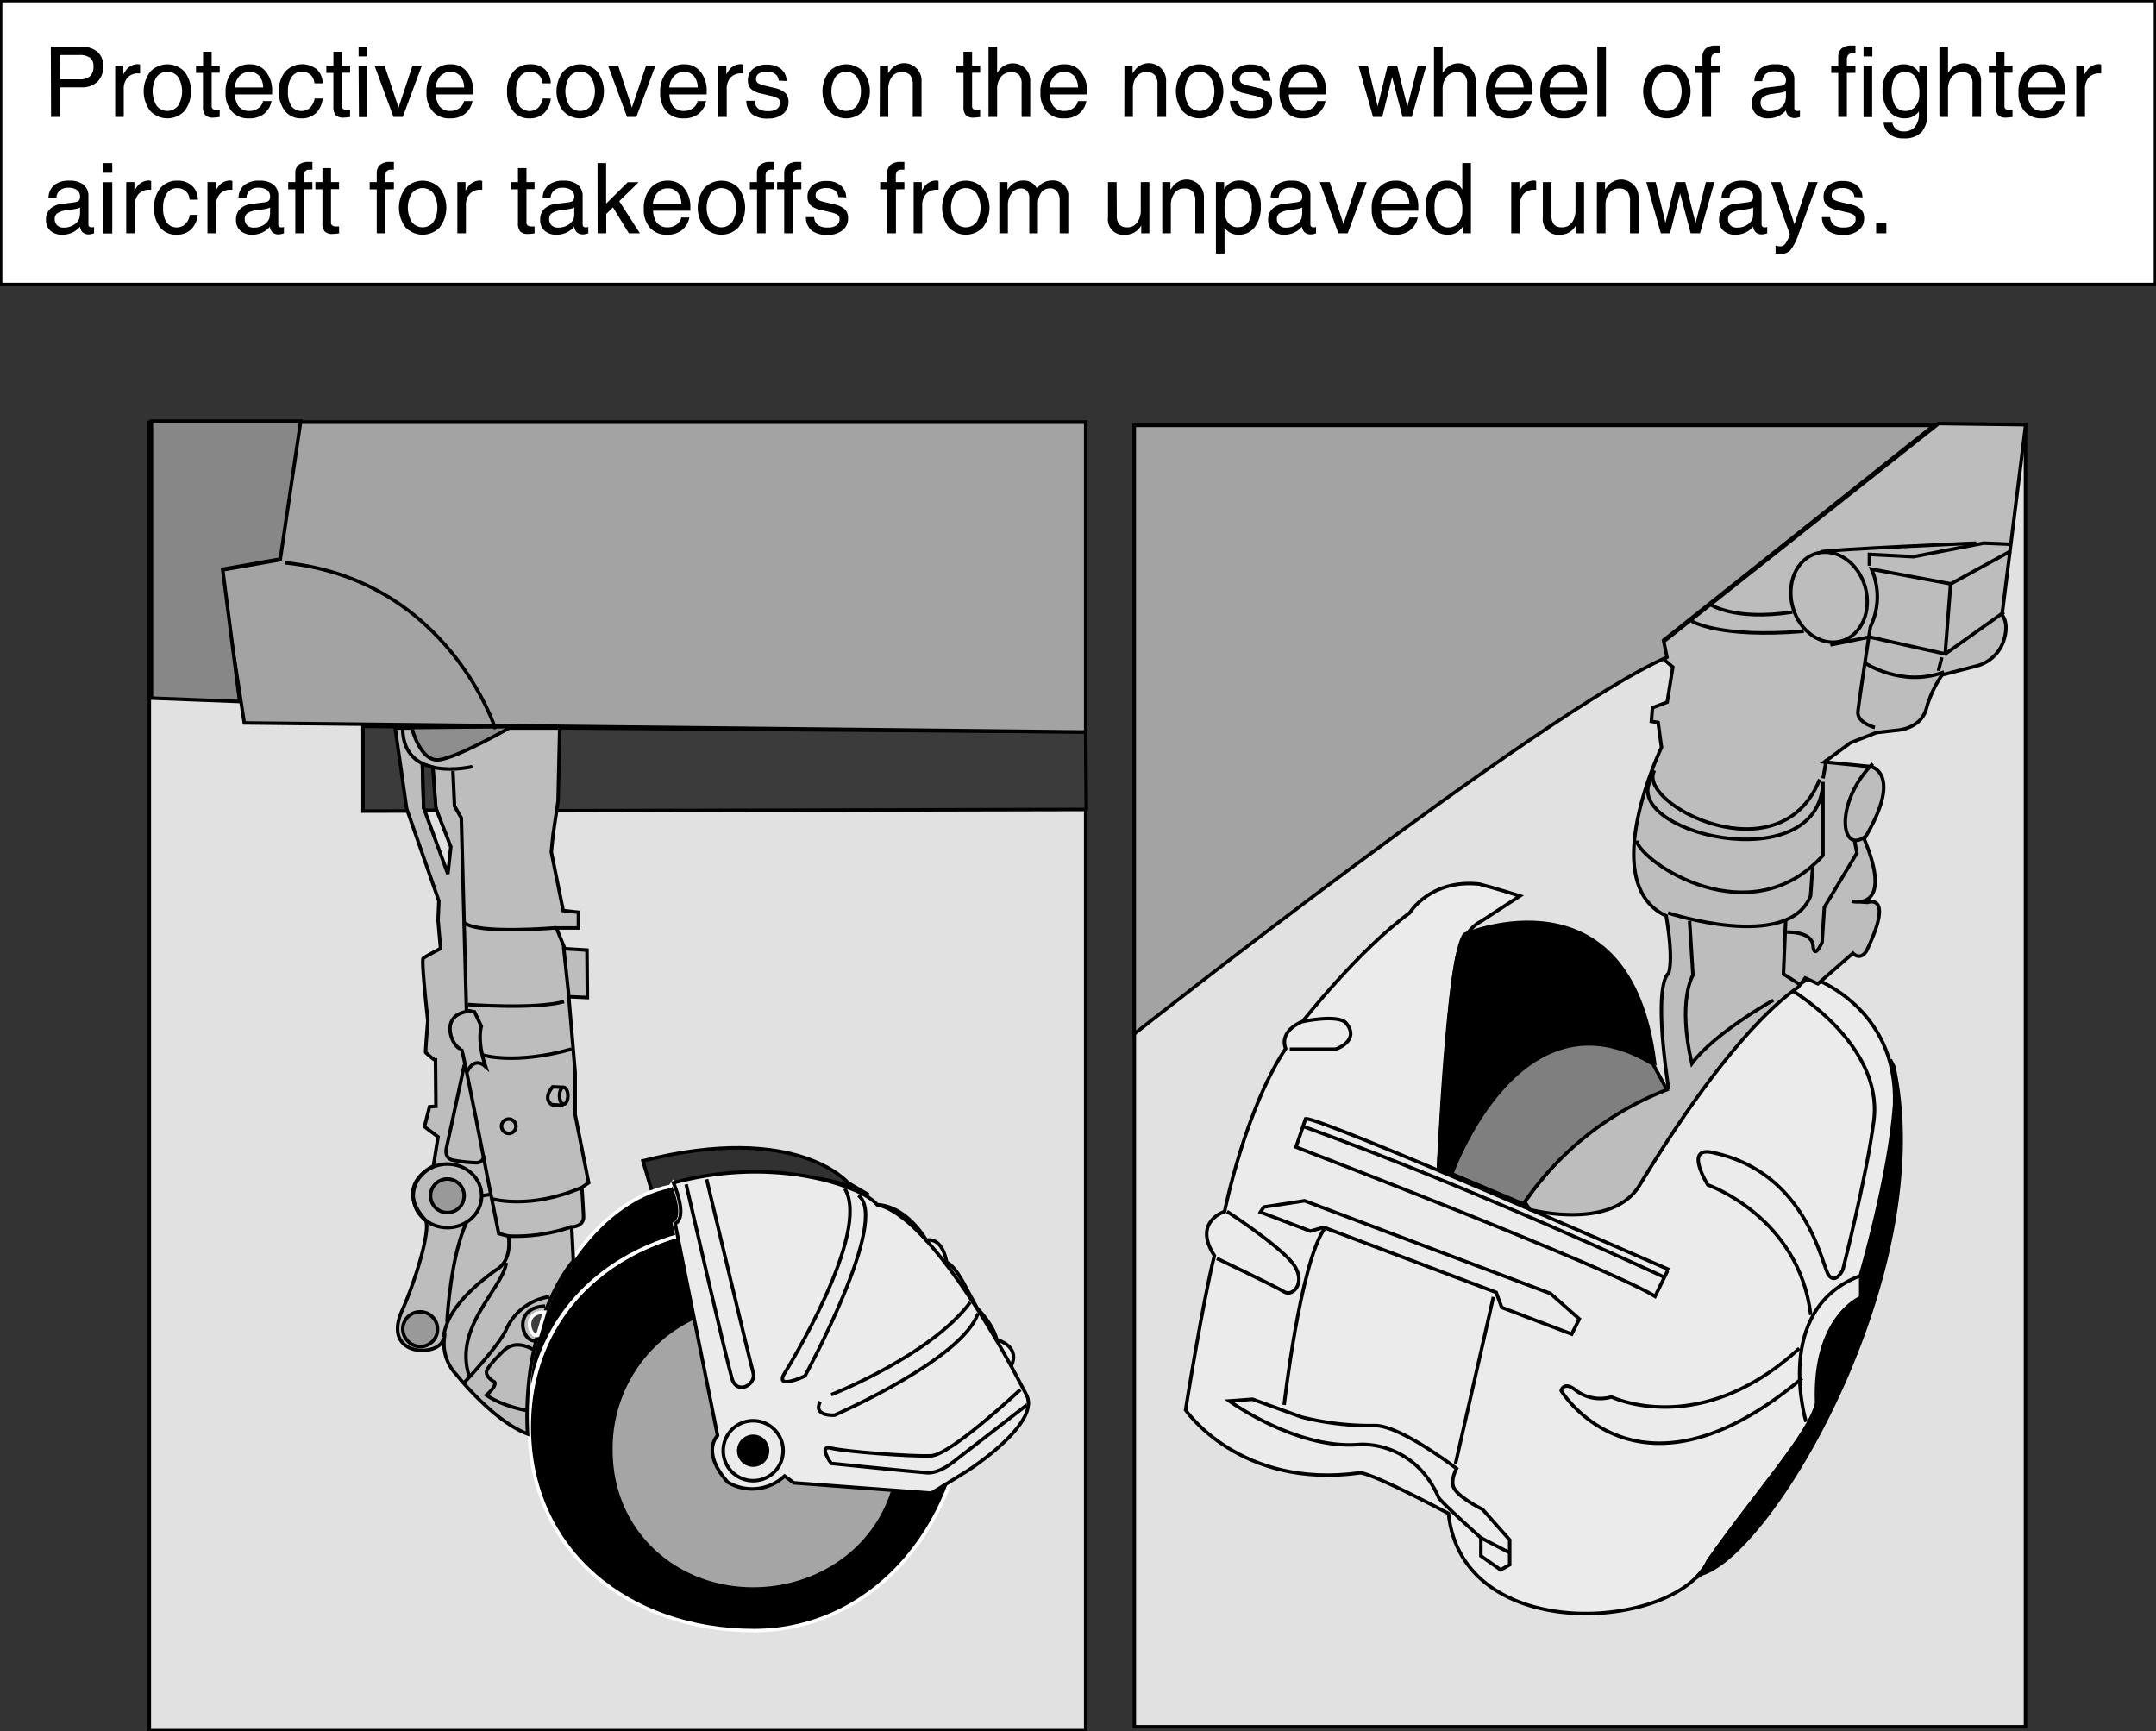 <svg id="Ebene_2" data-name="Ebene 2" xmlns="http://www.w3.org/2000/svg" width="463.25" height="371.95" viewBox="0 0 463.25 371.95">
  <rect x="0" y="0" width="463.25" height="371.95" fill="#333333" stroke="none"/>
  <defs>
    <style>
      .cls-1 {
        fill: #e1e1e1;
      }

      .cls-1, .cls-11, .cls-12, .cls-13, .cls-14, .cls-16, .cls-2, .cls-3, .cls-4, .cls-5, .cls-6, .cls-7, .cls-8, .cls-9 {
        stroke: #000;
      }

      .cls-1, .cls-10, .cls-11, .cls-12, .cls-13, .cls-14, .cls-15, .cls-16, .cls-2, .cls-3, .cls-4, .cls-5, .cls-6, .cls-7, .cls-8, .cls-9 {
        stroke-width: 0.75px;
      }

      .cls-2 {
        fill: #3b3b3b;
      }

      .cls-3 {
        fill: #ebebeb;
      }

      .cls-4 {
        fill: none;
      }

      .cls-6 {
        fill: #bdbdbd;
      }

      .cls-7 {
        fill: #7f7f7f;
      }

      .cls-8 {
        fill: #a3a3a3;
      }

      .cls-9 {
        fill: #313131;
      }

      .cls-10, .cls-15 {
        stroke: #fff;
      }

      .cls-11 {
        fill: #8e8e8e;
      }

      .cls-12 {
        fill: #999;
      }

      .cls-13 {
        fill: #878787;
      }

      .cls-14 {
        fill: #a5a5a5;
      }

      .cls-15 {
        fill: #3f3f3f;
      }

      .cls-16 {
        fill: #fff;
      }
    </style>
  </defs>
  <title>protective-cover.svg</title>
  <g>
    <rect class="cls-1" x="243.73" y="91.41" width="191.48" height="279.58"/>
    <rect class="cls-1" x="32.08" y="90.71" width="201.2" height="281.11"/>
    <polygon class="cls-2" points="233.4 173.91 78 174.27 78 156.05 233.28 157.26 233.4 173.91"/>
    <path class="cls-3" d="M396.46,356.37l-8.38,5.47s-4.38,1.82-5.47,9.48c-1.82,9.84-3.64,43.37-3.64,43.37l20,8.38s17.86,4.74,23.7-5.46c23.69-39,36.44-43.74,36.44-43.74s18.59,6.19,17.86,27.34c-1.09,15.3-7.28,36.44-7.28,36.44v5.11s-10.21,4-9.48,22.6c-1.46,6.56-13.12,19.31-23.33,33.89-6.92,15-52.85,18.23-55.77-10.2,0,0-15.67-8.39-18.95-8.75-25.88,3.64-37.54-13.49-37.54-13.49s3.64-23,6.19-33.17c-4.74-7.29,2.19-9.47,2.19-9.47s4.37-21.87,13.12-35c-1.46-4,3.65-5.84,3.65-5.84s12-15.3,23-23.32c0,0,4.37-7.29,14.94-6.2C390.63,354.55,396.46,356.37,396.46,356.37Z" transform="translate(-69.88 -163.88)"/>
    <path class="cls-4" d="M349.81,383.34s7.29-1.57,9.23.25c3.28,3.89-2.19,5.71-2.19,5.71H347" transform="translate(-69.88 -163.88)"/>
    <path class="cls-4" d="M333.53,424.17s10.32,6.68,13.85,10.81.36,7.66-1.58,6.44-14.46-7.17-14.46-7.17" transform="translate(-69.88 -163.88)"/>
    <path class="cls-4" d="M456.48,453.57C435.1,473.25,416.14,464,416.14,464a8.66,8.66,0,0,1-7.89-1.58c-2.43-1.82-2.92.24-2.92.24s16.28,27.1,51.76-2.67" transform="translate(-69.88 -163.88)"/>
    <path class="cls-4" d="M469.48,438c-18.83,7.29-11.54,31.35-11.54,31.35" transform="translate(-69.88 -163.88)"/>
    <path class="cls-4" d="M454.9,376.66s19.56,11.54,17.62,27.83c-1.58,12.27-6.68,32.19-6.68,32.19s-1.46,3.16-3,1.22-4.5-22-24.79-26.37c-6.56-1.58-1.21,6.93-1.21,6.93s19.56,6.8,22.11,27.94" transform="translate(-69.88 -163.88)"/>
    <path class="cls-4" d="M428.54,436.68s-75.45-33.05-78.13-32.44l-2.06,6.08s66.7,25.63,77.15,32.07l2.67-5.46" transform="translate(-69.88 -163.88)"/>
    <path class="cls-4" d="M427.44,438.26s-41.06-19.2-77.39-32.32" transform="translate(-69.88 -163.88)"/>
    <polygon class="cls-4" points="339.34 283.38 333.15 277.91 280.3 257.98 271.55 259.32 270.82 260.42 281.56 264.5 284.43 263.69 321.48 277.67 322.67 280.9 337.7 286.63 339.34 283.38"/>
    <path class="cls-4" d="M334,464.87s14.46,10.45,27.83,9.36c4-.25,12.75,1.33,17.13,11.29-.13.49,9.11,8.75,9.11,8.75v3.89l4.25,3,1.94-1.1v-5.34l-5.83-6.56s-5.71-2.8-6.31-5c-.46-1.66.72-3.77.72-3.77s-12-9.23-17.49-9.23a60.69,60.69,0,0,1-15.8-1.83L339,464.5Z" transform="translate(-69.88 -163.88)"/>
    <line class="cls-4" x1="320.88" y1="278.64" x2="312.74" y2="314.48"/>
    <path class="cls-4" d="M345.8,465.72s3.4-30.13,8.62-37.79" transform="translate(-69.88 -163.88)"/>
    <line class="cls-4" x1="318.2" y1="330.4" x2="324.28" y2="333.56"/>
    <path class="cls-5" d="M425.38,392.09c-5.35-42.52-40.82-27.46-40.82-27.46-3.65,4.62-5.59,50.06-5.59,50.06l3.16,1S396.71,374.6,425.38,392.09Z" transform="translate(-69.88 -163.88)"/>
    <path class="cls-6" d="M397.51,422.13a66.12,66.12,0,0,1,30.86-24.54c-3.4-23.08,0-24.54,0-24.54s1.22-2.43-.49-12.4c-15.06-7-1-36.2-1-36.2l-.73-5.35-1.45-.24.24-2.92,3.16-1.21,1.21-7.53-1.7-1.46-.73-3.65,59.54-47.21,18.71.24L500.05,296s1.7,1.7.25,5.83a8.39,8.39,0,0,1-5.59,5.1l-7.54,1.95a24.06,24.06,0,0,0-3.4,7.29c-1.21,4.37-6.31,4.61-6.31,4.61l-4.38.49-5.59,2.19-5.59,4.13,10,1s7,1.46-1.46,15.55c6.56,15.8-2.67,13.37-2.67,13.37l3.4.24s5.83-2.19-.25,10.45c-1.45,2.19-2.91.48-2.91.48l-7.53,6.56L457.77,374,456.23,376c-4.8,3.28-16.36,13.35-33.93,42.29-5.84,10.2-23.7,5.46-23.7,5.46Z" transform="translate(-69.88 -163.88)"/>
    <path class="cls-7" d="M428.05,398a66.12,66.12,0,0,0-30.86,24.54l-15.38-6.47S396.39,375,425.06,392.5Z" transform="translate(-69.88 -163.88)"/>
    <path class="cls-8" d="M313.6,386s87.72-69.26,114.45-80.92l-.73-3.64,58.08-46.17H313.6Z" transform="translate(-69.88 -163.88)"/>
    <path class="cls-4" d="M424.89,330.86c-8,11.66,36,22.6,36.69,1v15.79c-15.55,17.26-38.87,1.71-40.09-3.15" transform="translate(-69.88 -163.88)"/>
    <path class="cls-4" d="M460.86,331.34c-8.51,21.39-39.61,5.11-35.48-1.94" transform="translate(-69.88 -163.88)"/>
    <path class="cls-4" d="M459.4,349.57l-.49,6.8c-4.86,12.15-30.62,3.65-30.62,3.65" transform="translate(-69.88 -163.88)"/>
    <line class="cls-4" x1="391.71" y1="167.23" x2="392.44" y2="163.09"/>
    <path class="cls-4" d="M465.54,301.61c4.29-1.22,6.57-6.42,5.1-11.63s-6.15-8.43-10.44-7.22-6.57,6.42-5.1,11.62S461.24,302.82,465.54,301.61Z" transform="translate(-69.88 -163.88)"/>
    <path class="cls-4" d="M457.45,299.51C439,301,433.4,297.32,433.4,297.32" transform="translate(-69.88 -163.88)"/>
    <path class="cls-4" d="M455,295.38c-12.63,1.94-17.73-1.7-17.73-1.7" transform="translate(-69.88 -163.88)"/>
    <path class="cls-4" d="M487.59,308.26c-9,3.4-17-1.94-17-1.94" transform="translate(-69.88 -163.88)"/>
    <path class="cls-4" d="M461.22,282.46c.73-.49,33.29-1.9,33.29-1.9" transform="translate(-69.88 -163.88)"/>
    <polyline class="cls-4" points="401.67 121.54 401.67 119.11 411.15 119.6 426.21 116.68 432.05 116.93"/>
    <line class="cls-4" x1="419.17" y1="125.43" x2="432.05" y2="118.38"/>
    <line class="cls-4" x1="417.95" y1="140.5" x2="430.59" y2="131.51"/>
    <line class="cls-4" x1="417.22" y1="141.23" x2="416.5" y2="144.14"/>
    <path class="cls-4" d="M472.28,327.94c-8.27,8.26-7,19.93-1.46,15.55" transform="translate(-69.88 -163.88)"/>
    <path class="cls-4" d="M468.39,344.71l.48,2.43-7,11.66-.49,7.54s-1.7,3.88-1.94.72-5.59-2.91-5.59-2.91" transform="translate(-69.88 -163.88)"/>
    <polyline class="cls-4" points="383.69 197.6 383.2 209.26 386.61 211.45"/>
    <path class="cls-4" d="M432.91,361.72l.73,11.66s-3.4,5.35-.24,19c4.86-6.57,17.49-13.61,17.49-13.61" transform="translate(-69.88 -163.88)"/>
    <path class="cls-5" d="M435.6,502c15.31-4.74,50.66-65.25,41.19-109l-.74-1.45a30.18,30.18,0,0,1,1.1,9.47c-1.09,15.31-7.29,36.45-7.29,36.45v5.1s-10.2,4-9.48,22.6c-1.45,6.56-13.12,19.32-23.32,33.9a12.53,12.53,0,0,1-3,3.94Z" transform="translate(-69.88 -163.88)"/>
    <path class="cls-4" d="M463.16,302.43l8.39-1.7,16.28,3.64L489,289.31l-17-3.16a14.77,14.77,0,0,1-.24,12.39s-2.43,15.79-2.67,18.22,3.64,3.41,3.64,3.41" transform="translate(-69.88 -163.88)"/>
    <path class="cls-9" d="M210.08,420.28l-2.06-7c33.17-8.38,44.1,4.74,44.1,4.74l4.38,2.55C240.09,411.41,210.08,420.28,210.08,420.28Z" transform="translate(-69.88 -163.88)"/>
    <path class="cls-10" d="M231.89,514.2c26.76,0,45.57-24.64,45.57-51.4s-18.62-35.69-45.38-35.69S183.6,443.7,183.6,470.46,205.13,514.2,231.89,514.2Z" transform="translate(-69.88 -163.88)"/>
    <path class="cls-10" d="M183.51,462.3c.58-19.75,14.67-40.56,30.4-43.53l.53-.75c3.28,8,.37,8.74.37,8.74l.35,1.76.32.89c-16.33,4.71-28.6,16.57-31.41,33.52Z" transform="translate(-69.88 -163.88)"/>
    <path class="cls-4" d="M178.68,434.74l1.27,7.83s2.65.64,3-.09c1.09-2.37,5.83-1.36,5.83-1.36" transform="translate(-69.88 -163.88)"/>
    <path class="cls-6" d="M165.1,451.69c-1.09,3.82-13.24,3.68-8.84-6.2,3-6.74,6.11-17.22,5.1-19.41-7.1-7.74,1.64-11.66,1.64-11.66l1-6.29-2.92-2.19,1.09-4.28,1.37-.09-.09-9.84a17,17,0,0,1-2.1-1.73c-.09-.28.46-6.84.46-6.84s-1.46-13-1-13.39,3.73-2.1,3.73-2.1l-.54-6.1.18-4.1-6.93-19.87-2.46-17.31h35.36L189.79,336l-1.09,7.29-.36,3.65,2.55,12.57,3.28.37v3.37h-4.74l1.82,4.46L196,368l.09,10.2-4-.18,1.37,16.22v9.11L196.36,418l-1.46,1s.27,3.92.36,6.2-2.55,2.28-2.55,2.28l.37,7.29s-11.12,12.48-9.85,37.18c-7.47-2.83-15.3-12.76-15.3-12.76a9.61,9.61,0,0,1-2.59-7.77Z" transform="translate(-69.88 -163.88)"/>
    <path class="cls-4" d="M171.39,328.58s-14.95,3.64-15-8.29" transform="translate(-69.88 -163.88)"/>
    <path class="cls-11" d="M179.13,320.38s-11,6.29-14.94,6.74-5.74-6.56-5.74-6.56" transform="translate(-69.88 -163.88)"/>
    <path class="cls-4" d="M189.43,363.21s-17,1.45-19.77-1.1" transform="translate(-69.88 -163.88)"/>
    <line class="cls-4" x1="121.1" y1="203.43" x2="122.2" y2="213.82"/>
    <path class="cls-4" d="M191.07,379.06c-6.2,1.73-20.68.64-20.68.64" transform="translate(-69.88 -163.88)"/>
    <path class="cls-4" d="M170.48,381l1.36.27,1.46,3.1s-1,3,.91,8.65c-2.55-2.27-3.92,1.1-3.92,1.1" transform="translate(-69.88 -163.88)"/>
    <path class="cls-4" d="M192.71,389.27c-12.39,3.46-19.14,1.27-19.14,1.27" transform="translate(-69.88 -163.88)"/>
    <path class="cls-4" d="M191,401.1c.5,0,.9-.81.9-1.81s-.4-1.8-.9-1.8-.9.8-.9,1.8S190.48,401.1,191,401.1Z" transform="translate(-69.88 -163.88)"/>
    <path class="cls-4" d="M191,397.49s-2.1-.11-2.37-.11c-2.28,2.73-.18,3.83-.18,3.83l2.55.18" transform="translate(-69.88 -163.88)"/>
    <path class="cls-4" d="M179.32,407.4a1.55,1.55,0,1,0-1.68-1.55A1.61,1.61,0,0,0,179.32,407.4Z" transform="translate(-69.88 -163.88)"/>
    <path class="cls-12" d="M160.41,453.19a3.74,3.74,0,1,0-4-3.74A3.87,3.87,0,0,0,160.41,453.19Z" transform="translate(-69.88 -163.88)"/>
    <path class="cls-12" d="M166,424.4a3.61,3.61,0,1,0-3.61-3.6A3.61,3.61,0,0,0,166,424.4Z" transform="translate(-69.88 -163.88)"/>
    <ellipse class="cls-4" cx="96.14" cy="256.92" rx="7.35" ry="6.83"/>
    <path class="cls-4" d="M170.11,426.54c-3.28,6.92-4.1,20-4.1,20l-.09,1.37" transform="translate(-69.88 -163.88)"/>
    <line class="cls-4" x1="103.48" y1="256.92" x2="105.16" y2="256.65"/>
    <path class="cls-4" d="M169.66,392.64s-3.28,15.31-3.83,17.77,1.37,2.73,1.37,2.73a32.64,32.64,0,0,0,5.1.55,1.56,1.56,0,0,0,1.55-1.55" transform="translate(-69.88 -163.88)"/>
    <polygon class="cls-8" points="233.28 157.26 52.49 155.32 47.39 122.52 59.78 120.33 64.15 90.71 233.28 90.71 233.28 157.26"/>
    <polygon class="cls-13" points="47.84 122.29 51.49 150.72 32.53 149.99 32.53 90.48 64.61 90.48 60.23 120.1 47.84 122.29"/>
    <path class="cls-4" d="M131.16,284.79c35,3.65,45.19,35.73,45.19,35.73" transform="translate(-69.88 -163.88)"/>
    <path class="cls-14" d="M231.71,505.27c17.08,0,31.29-12.63,31.29-29.71a30.93,30.93,0,1,0-61.85,0C201.15,492.64,214.63,505.27,231.71,505.27Z" transform="translate(-69.88 -163.88)"/>
    <path class="cls-3" d="M214.58,418c3.28,8,.36,8.75.36,8.75l9.12,45.56s-3.65,3.46,2.18,10A10.18,10.18,0,0,0,238.45,481l2,1.46L270,484.67l7.66-4.73s16-10.21,12.75-16.41l-3.28-6.19s2.37-3.83-3.09-5.65c-.73-3.28-4.2-6.75-4.2-6.75l-2.55-4.73s-2.18-4.38-4-5.11c-1.09-5.83-4.37-4.74-4.37-4.74s-4-7.29-10.57-7.65c-1.82-2.19-6.2-3.65-6.2-3.65S236.45,412.14,214.58,418Z" transform="translate(-69.88 -163.88)"/>
    <path class="cls-4" d="M217.31,418.34s8.75,38.09,9.85,41.73,5.28,1.28,4.55-1.28-10-41.55-10-41.55" transform="translate(-69.88 -163.88)"/>
    <path class="cls-4" d="M251.39,419.25c5.84,9.47-12.75,39.36-12.75,39.36-2.74,4.19,4.19.91,4.19.91s18.41-33.71,11.48-38.81" transform="translate(-69.88 -163.88)"/>
    <path class="cls-4" d="M246.11,465c-1.64,3.28,3.1,2.92,3.1,2.92s27.52-12,30.8-21.87" transform="translate(-69.88 -163.88)"/>
    <path class="cls-4" d="M248.48,463.53s21.32-8.38,29.89-19.86" transform="translate(-69.88 -163.88)"/>
    <path class="cls-4" d="M289.12,462.44s-14.95,14-19.14,14.21-18.59-.91-21.5-1.64,0,3.28,0,3.28,18,1.83,20.59,2,5.47-2.19,5.47-2.19l16-12.39" transform="translate(-69.88 -163.88)"/>
    <path class="cls-4" d="M258.32,422.71c11.54,2.19,28.79,34.63,28.79,34.63" transform="translate(-69.88 -163.88)"/>
    <path class="cls-5" d="M231.71,478.65a3.09,3.09,0,1,0-3.09-3.09A3.09,3.09,0,0,0,231.71,478.65Z" transform="translate(-69.88 -163.88)"/>
    <path class="cls-4" d="M231.71,482a6.44,6.44,0,1,0-6.44-6.44A6.44,6.44,0,0,0,231.71,482Z" transform="translate(-69.88 -163.88)"/>
    <path class="cls-4" d="M187.88,442.48a12.18,12.18,0,0,0-9.11,6.75c-1.28,3.37-9.11,11.66-9.11,11.66" transform="translate(-69.88 -163.88)"/>
    <path class="cls-4" d="M184.33,453.78a7.05,7.05,0,0,0-2.55-.91,4.18,4.18,0,0,0-3.56,1.1s-3.82,3.55-3.82,4.73,1.73,2.1,1.73,2.1.72.64-1.73,2.82c3.37,2.37,8.56,3.28,8.56,3.28" transform="translate(-69.88 -163.88)"/>
    <path class="cls-4" d="M187,444.49c-6.93.27-5.19,7.74-2,7.47" transform="translate(-69.88 -163.88)"/>
    <path class="cls-15" d="M185.42,450.78c-1.64.63-3.55-5,1.46-5Z" transform="translate(-69.88 -163.88)"/>
    <path class="cls-4" d="M178.68,435.19c-1,5.84-11.39,13.76-8,24.33" transform="translate(-69.88 -163.88)"/>
    <path class="cls-4" d="M165.19,451.14c.41-3.8,3.18-8.56,11.18-14.37,3.77-2,2.76-7.32,2.76-7.32l-2.09-.54L174.85,418s-5.56-28.88-5.83-28.79c-1.64.18-5.1-6.84,1.09-8L169,339.61l-1.46-2.56-.34-7.56" transform="translate(-69.88 -163.88)"/>
    <path class="cls-4" d="M179.13,429.45a37.42,37.42,0,0,0,13.58-2" transform="translate(-69.88 -163.88)"/>
    <path class="cls-4" d="M194.9,419c-11.21,4.83-19.23,2.46-19.23,2.46" transform="translate(-69.88 -163.88)"/>
    <polygon class="cls-1" points="93.04 165.34 93.58 173.45 96.87 181.93 96.23 187.76 91.03 173.54 90.76 164.16 93.04 165.07 93.04 165.34"/>
    <polygon class="cls-2" points="90.76 164.16 91.03 173.54 91.22 174.09 93.81 174.09 93.63 173.32 92.99 164.84 90.76 164.16"/>
  </g>
  <rect class="cls-16" x="0.13" y="0.13" width="463" height="61"/>
  <g>
    <g>
      <path d="M80.8,173.93h6.6a5,5,0,0,1,3.43,1.1,3.88,3.88,0,0,1,1.23,3.05,4.47,4.47,0,0,1-1.23,3.35,4.69,4.69,0,0,1-3.43,1.21c-1.92,0-3.44,0-4.55,0V189h-2Zm2,7H86.9a3.35,3.35,0,0,0,2.32-.67,2.7,2.7,0,0,0,.74-2.11,2.21,2.21,0,0,0-.74-1.86,3.71,3.71,0,0,0-2.32-.59H82.85Z" transform="translate(-69.88 -163.88)"/>
      <path d="M94.63,178h1.75v1.87a8.48,8.48,0,0,1,.5-.8,3.14,3.14,0,0,1,2.58-1.4,1.63,1.63,0,0,1,.52.09v1.89H99.6a3,3,0,0,0-2.31.9,3.62,3.62,0,0,0-.82,2.55V189H94.63Z" transform="translate(-69.88 -163.88)"/>
      <path d="M102.15,187.7a7,7,0,0,1,0-8.4,5.07,5.07,0,0,1,7.39,0,7,7,0,0,1,0,8.4,5.07,5.07,0,0,1-7.39,0Zm6-1.13a5.91,5.91,0,0,0,0-6.14,2.92,2.92,0,0,0-4.63,0,6,6,0,0,0,0,6.14,2.92,2.92,0,0,0,4.63,0Z" transform="translate(-69.88 -163.88)"/>
      <path d="M117.07,189a9.4,9.4,0,0,1-1.37.14,2.25,2.25,0,0,1-1.71-.53,2.7,2.7,0,0,1-.5-1.84v-7.22H112V178h1.51V175h1.85V178h1.73v1.51h-1.73v7.22a.7.7,0,0,0,.29.59,1.34,1.34,0,0,0,.79.21h.65Z" transform="translate(-69.88 -163.88)"/>
      <path d="M123.35,189.3a4.67,4.67,0,0,1-3.66-1.48,5.85,5.85,0,0,1-1.34-4.08,6.5,6.5,0,0,1,1.41-4.4,4.76,4.76,0,0,1,3.79-1.64,4.28,4.28,0,0,1,3.48,1.6,6.4,6.4,0,0,1,1.32,4.2l0,.66h-8a4.72,4.72,0,0,0,.74,2.5,2.86,2.86,0,0,0,2.46,1.05,3,3,0,0,0,1.85-.6,2.39,2.39,0,0,0,1-1.51h1.83a4.65,4.65,0,0,1-1.64,2.75A5.06,5.06,0,0,1,123.35,189.3Zm3.08-6.63a4.15,4.15,0,0,0-.76-2.38,2.66,2.66,0,0,0-2.2-.94,2.8,2.8,0,0,0-2.32,1.09,4.1,4.1,0,0,0-.83,2.23Z" transform="translate(-69.88 -163.88)"/>
      <path d="M139.21,185.05a5.05,5.05,0,0,1-1.47,3.16,4.4,4.4,0,0,1-3.13,1.09,4.32,4.32,0,0,1-3.49-1.57,6.42,6.42,0,0,1-1.3-4.23,6.28,6.28,0,0,1,1.35-4.23,5,5,0,0,1,6.78-.49,4.07,4.07,0,0,1,1.26,3h-1.77a2.72,2.72,0,0,0-.82-1.82,2.65,2.65,0,0,0-1.89-.65,2.53,2.53,0,0,0-2.19,1.12,5.27,5.27,0,0,0-.79,3.09,5.51,5.51,0,0,0,.73,3.15,2.76,2.76,0,0,0,4,.37,3.59,3.59,0,0,0,1-2Z" transform="translate(-69.88 -163.88)"/>
      <path d="M145.09,189a9.5,9.5,0,0,1-1.38.14,2.28,2.28,0,0,1-1.71-.53,2.7,2.7,0,0,1-.49-1.84v-7.22H140V178h1.52V175h1.84V178h1.74v1.51h-1.74v7.22a.68.68,0,0,0,.3.59,1.29,1.29,0,0,0,.78.21h.66Z" transform="translate(-69.88 -163.88)"/>
      <path d="M146.93,173.93h1.89V176h-1.89Zm0,4.1h1.85v11H147Z" transform="translate(-69.88 -163.88)"/>
      <path d="M150.36,178h2.15l3,9h0l3-9h2l-4.09,11h-2Z" transform="translate(-69.88 -163.88)"/>
      <path d="M166.53,189.3a4.67,4.67,0,0,1-3.66-1.48,5.85,5.85,0,0,1-1.34-4.08,6.5,6.5,0,0,1,1.41-4.4,4.76,4.76,0,0,1,3.79-1.64,4.28,4.28,0,0,1,3.48,1.6,6.4,6.4,0,0,1,1.32,4.2l0,.66h-8a4.72,4.72,0,0,0,.74,2.5,2.86,2.86,0,0,0,2.46,1.05,3,3,0,0,0,1.85-.6,2.39,2.39,0,0,0,1-1.51h1.83a4.65,4.65,0,0,1-1.64,2.75A5.06,5.06,0,0,1,166.53,189.3Zm3.08-6.63a4.15,4.15,0,0,0-.76-2.38,2.66,2.66,0,0,0-2.2-.94,2.8,2.8,0,0,0-2.32,1.09,4.1,4.1,0,0,0-.83,2.23Z" transform="translate(-69.88 -163.88)"/>
      <path d="M188.22,185.05a5.1,5.1,0,0,1-1.46,3.16,4.43,4.43,0,0,1-3.14,1.09,4.32,4.32,0,0,1-3.49-1.57,6.48,6.48,0,0,1-1.3-4.23,6.28,6.28,0,0,1,1.35-4.23,4.56,4.56,0,0,1,3.63-1.57,4.48,4.48,0,0,1,3.15,1.08,4.07,4.07,0,0,1,1.26,3h-1.77a2.68,2.68,0,0,0-.82-1.82,2.65,2.65,0,0,0-1.89-.65,2.53,2.53,0,0,0-2.19,1.12,5.27,5.27,0,0,0-.79,3.09,5.51,5.51,0,0,0,.74,3.15,2.75,2.75,0,0,0,4,.37,3.59,3.59,0,0,0,1-2Z" transform="translate(-69.88 -163.88)"/>
      <path d="M190.85,187.7a7,7,0,0,1,0-8.4,5.07,5.07,0,0,1,7.39,0,7,7,0,0,1,0,8.4,5.07,5.07,0,0,1-7.39,0Zm6-1.13a5.91,5.91,0,0,0,0-6.14,2.77,2.77,0,0,0-2.32-1.14,2.74,2.74,0,0,0-2.31,1.14,5.91,5.91,0,0,0,0,6.14,2.74,2.74,0,0,0,2.31,1.14A2.77,2.77,0,0,0,196.86,186.57Z" transform="translate(-69.88 -163.88)"/>
      <path d="M200.55,178h2.16l2.94,9h0l3.05-9h2l-4.09,11h-2Z" transform="translate(-69.88 -163.88)"/>
      <path d="M216.72,189.3a4.67,4.67,0,0,1-3.66-1.48,5.85,5.85,0,0,1-1.33-4.08,6.5,6.5,0,0,1,1.41-4.4,4.75,4.75,0,0,1,3.79-1.64,4.27,4.27,0,0,1,3.47,1.6,6.4,6.4,0,0,1,1.32,4.2l0,.66h-8a4.63,4.63,0,0,0,.75,2.5,2.86,2.86,0,0,0,2.46,1.05,3,3,0,0,0,1.84-.6,2.35,2.35,0,0,0,1-1.51h1.83a4.6,4.6,0,0,1-1.64,2.75A5.06,5.06,0,0,1,216.72,189.3Zm3.08-6.63a4.08,4.08,0,0,0-.76-2.38,2.65,2.65,0,0,0-2.19-.94,2.82,2.82,0,0,0-2.33,1.09,4.1,4.1,0,0,0-.83,2.23Z" transform="translate(-69.88 -163.88)"/>
      <path d="M224.19,178h1.75v1.87a6.83,6.83,0,0,1,.5-.8,3.13,3.13,0,0,1,2.57-1.4,1.64,1.64,0,0,1,.53.09v1.89h-.38a3,3,0,0,0-2.31.9,3.62,3.62,0,0,0-.82,2.55V189h-1.84Z" transform="translate(-69.88 -163.88)"/>
      <path d="M237.21,181.21a2,2,0,0,0-.75-1.42,2.89,2.89,0,0,0-1.78-.5,3.15,3.15,0,0,0-1.75.4,1.33,1.33,0,0,0-.6,1.17,1,1,0,0,0,.42.88,5.21,5.21,0,0,0,1.67.59l1.91.46a4.84,4.84,0,0,1,2.29,1.07,2.58,2.58,0,0,1,.68,1.9,3.14,3.14,0,0,1-1.17,2.58,4.9,4.9,0,0,1-3.18,1,5.43,5.43,0,0,1-3.45-.92,3.84,3.84,0,0,1-1.27-2.89H232a2.36,2.36,0,0,0,.82,1.7,3.6,3.6,0,0,0,2.12.52,3.16,3.16,0,0,0,1.88-.47,1.62,1.62,0,0,0,.65-1.38,1,1,0,0,0-.42-.87,5.26,5.26,0,0,0-1.7-.59l-1.9-.46a4.55,4.55,0,0,1-2.21-1,2.49,2.49,0,0,1-.66-1.85,3,3,0,0,1,1.11-2.45,4.51,4.51,0,0,1,3-.91,4.65,4.65,0,0,1,3,.93,3.37,3.37,0,0,1,1.21,2.58Z" transform="translate(-69.88 -163.88)"/>
      <path d="M248,187.7a7,7,0,0,1,0-8.4,5.07,5.07,0,0,1,7.39,0,7,7,0,0,1,0,8.4,5.07,5.07,0,0,1-7.39,0Zm6-1.13a5.85,5.85,0,0,0,0-6.14,2.91,2.91,0,0,0-4.62,0,5.91,5.91,0,0,0,0,6.14,2.91,2.91,0,0,0,4.62,0Z" transform="translate(-69.88 -163.88)"/>
      <path d="M258.94,178h1.75v1.62l.41-.55a3.73,3.73,0,0,1,6.79,2.38V189H266v-6.89a3.19,3.19,0,0,0-.56-2.09,2.3,2.3,0,0,0-1.81-.64,2.53,2.53,0,0,0-2.11,1,4.38,4.38,0,0,0-.78,2.73V189h-1.84Z" transform="translate(-69.88 -163.88)"/>
      <path d="M280.48,189a9.5,9.5,0,0,1-1.38.14,2.23,2.23,0,0,1-1.7-.53,2.7,2.7,0,0,1-.5-1.84v-7.22h-1.52V178h1.52V175h1.85V178h1.73v1.51h-1.73v7.22a.67.67,0,0,0,.29.59,1.29,1.29,0,0,0,.78.21h.66Z" transform="translate(-69.88 -163.88)"/>
      <path d="M282.28,173.93h1.85v5.59l.32-.42a3.73,3.73,0,0,1,6.79,2.38V189h-1.85V182a3,3,0,0,0-.52-2,2.16,2.16,0,0,0-1.71-.6,2.71,2.71,0,0,0-2.21,1,4.21,4.21,0,0,0-.82,2.73V189h-1.85Z" transform="translate(-69.88 -163.88)"/>
      <path d="M298.43,189.3a4.67,4.67,0,0,1-3.66-1.48,5.85,5.85,0,0,1-1.33-4.08,6.5,6.5,0,0,1,1.41-4.4,4.75,4.75,0,0,1,3.79-1.64,4.27,4.27,0,0,1,3.47,1.6,6.35,6.35,0,0,1,1.33,4.2l0,.66h-8a4.81,4.81,0,0,0,.75,2.5,2.86,2.86,0,0,0,2.46,1.05,2.94,2.94,0,0,0,1.84-.6,2.4,2.4,0,0,0,1-1.51h1.82a4.6,4.6,0,0,1-1.64,2.75A5,5,0,0,1,298.43,189.3Zm3.08-6.63a4,4,0,0,0-.76-2.38,2.64,2.64,0,0,0-2.19-.94,2.82,2.82,0,0,0-2.33,1.09,4.18,4.18,0,0,0-.83,2.23Z" transform="translate(-69.88 -163.88)"/>
      <path d="M311.48,178h1.75v1.62l.41-.55a3.73,3.73,0,0,1,6.79,2.38V189h-1.85v-6.89A3.13,3.13,0,0,0,318,180a2.3,2.3,0,0,0-1.81-.64,2.54,2.54,0,0,0-2.11,1,4.38,4.38,0,0,0-.78,2.73V189h-1.84Z" transform="translate(-69.88 -163.88)"/>
      <path d="M323.94,187.7a7,7,0,0,1,0-8.4,5.07,5.07,0,0,1,7.39,0,7,7,0,0,1,0,8.4,5.07,5.07,0,0,1-7.39,0Zm6-1.13a5.85,5.85,0,0,0,0-6.14,2.92,2.92,0,0,0-4.63,0,6,6,0,0,0,0,6.14,2.92,2.92,0,0,0,4.63,0Z" transform="translate(-69.88 -163.88)"/>
      <path d="M341.12,181.21a1.91,1.91,0,0,0-.75-1.42,2.89,2.89,0,0,0-1.78-.5,3.11,3.11,0,0,0-1.74.4,1.33,1.33,0,0,0-.6,1.17,1,1,0,0,0,.42.88,5.11,5.11,0,0,0,1.67.59l1.91.46a4.84,4.84,0,0,1,2.28,1.07,2.54,2.54,0,0,1,.68,1.9,3.14,3.14,0,0,1-1.17,2.58,4.87,4.87,0,0,1-3.18,1,5.45,5.45,0,0,1-3.45-.92,3.8,3.8,0,0,1-1.26-2.89h1.77a2.37,2.37,0,0,0,.83,1.7,3.55,3.55,0,0,0,2.12.52,3.2,3.2,0,0,0,1.88-.47,1.61,1.61,0,0,0,.64-1.38A1,1,0,0,0,341,185a5.28,5.28,0,0,0-1.69-.59l-1.91-.46a4.6,4.6,0,0,1-2.21-1,2.53,2.53,0,0,1-.65-1.85,3,3,0,0,1,1.1-2.45,4.53,4.53,0,0,1,3-.91,4.67,4.67,0,0,1,3,.93,3.39,3.39,0,0,1,1.2,2.58Z" transform="translate(-69.88 -163.88)"/>
      <path d="M349.81,189.3a4.64,4.64,0,0,1-3.66-1.48,5.85,5.85,0,0,1-1.34-4.08,6.5,6.5,0,0,1,1.41-4.4A4.75,4.75,0,0,1,350,177.7a4.29,4.29,0,0,1,3.48,1.6,6.4,6.4,0,0,1,1.32,4.2l0,.66h-8a4.81,4.81,0,0,0,.75,2.5,2.86,2.86,0,0,0,2.46,1.05,3,3,0,0,0,1.85-.6,2.43,2.43,0,0,0,1-1.51h1.82a4.6,4.6,0,0,1-1.64,2.75A5,5,0,0,1,349.81,189.3Zm3.08-6.63a4.15,4.15,0,0,0-.76-2.38,2.66,2.66,0,0,0-2.2-.94,2.84,2.84,0,0,0-2.33,1.09,4.26,4.26,0,0,0-.83,2.23Z" transform="translate(-69.88 -163.88)"/>
      <path d="M364.9,189l-3.12-11h2l2.11,8.73h0l2.14-8.73h2.05l2.2,8.8h0l2.22-8.8h1.83l-3.1,11h-2L369,180.43h0L366.88,189h-2Z" transform="translate(-69.88 -163.88)"/>
      <path d="M378,173.93h1.85v5.59l.32-.42a3.73,3.73,0,0,1,6.79,2.38V189h-1.85V182a3,3,0,0,0-.52-2,2.16,2.16,0,0,0-1.7-.6,2.73,2.73,0,0,0-2.22,1,4.21,4.21,0,0,0-.82,2.73V189H378Z" transform="translate(-69.88 -163.88)"/>
      <path d="M394.16,189.3a4.67,4.67,0,0,1-3.66-1.48,5.85,5.85,0,0,1-1.33-4.08,6.5,6.5,0,0,1,1.41-4.4,4.75,4.75,0,0,1,3.79-1.64,4.31,4.31,0,0,1,3.48,1.6,6.4,6.4,0,0,1,1.32,4.2l0,.66h-8a4.81,4.81,0,0,0,.75,2.5,2.86,2.86,0,0,0,2.46,1.05,2.94,2.94,0,0,0,1.84-.6,2.4,2.4,0,0,0,1-1.51H399a4.6,4.6,0,0,1-1.64,2.75A5,5,0,0,1,394.16,189.3Zm3.08-6.63a4.08,4.08,0,0,0-.75-2.38,2.67,2.67,0,0,0-2.2-.94,2.82,2.82,0,0,0-2.33,1.09,4.18,4.18,0,0,0-.83,2.23Z" transform="translate(-69.88 -163.88)"/>
      <path d="M405.84,189.3a4.67,4.67,0,0,1-3.66-1.48,5.85,5.85,0,0,1-1.33-4.08,6.5,6.5,0,0,1,1.41-4.4,4.75,4.75,0,0,1,3.79-1.64,4.27,4.27,0,0,1,3.47,1.6,6.35,6.35,0,0,1,1.33,4.2l0,.66h-8a4.81,4.81,0,0,0,.75,2.5,2.86,2.86,0,0,0,2.46,1.05,2.94,2.94,0,0,0,1.84-.6,2.4,2.4,0,0,0,1-1.51h1.82a4.6,4.6,0,0,1-1.64,2.75A5,5,0,0,1,405.84,189.3Zm3.08-6.63a4,4,0,0,0-.76-2.38,2.64,2.64,0,0,0-2.19-.94,2.82,2.82,0,0,0-2.33,1.09,4.18,4.18,0,0,0-.83,2.23Z" transform="translate(-69.88 -163.88)"/>
      <path d="M413.09,173.93h1.85V189h-1.85Z" transform="translate(-69.88 -163.88)"/>
      <path d="M424.34,187.7a7,7,0,0,1,0-8.4,5.06,5.06,0,0,1,7.38,0,7,7,0,0,1,0,8.4,5.06,5.06,0,0,1-7.38,0Zm6-1.13a5.91,5.91,0,0,0,0-6.14,2.92,2.92,0,0,0-4.63,0,5.91,5.91,0,0,0,0,6.14,2.92,2.92,0,0,0,4.63,0Z" transform="translate(-69.88 -163.88)"/>
      <path d="M437.53,179.56V189h-1.85v-9.44h-1.52V178h1.52v-1.87a2.27,2.27,0,0,1,.72-1.83,3.24,3.24,0,0,1,2.15-.62l.81,0v1.66l-.72,0a1,1,0,0,0-.83.35,1.49,1.49,0,0,0-.28,1V178h1.83v1.53Z" transform="translate(-69.88 -163.88)"/>
      <path d="M449.79,189.3a3.66,3.66,0,0,1-2.55-.86,3,3,0,0,1-.95-2.33,3.14,3.14,0,0,1,.89-2.35,4.43,4.43,0,0,1,2.59-1.09l2.51-.31a5.15,5.15,0,0,0,.59-.11.9.9,0,0,0,.55-.37,1.15,1.15,0,0,0,.2-.69v-.1a1.66,1.66,0,0,0-.67-1.38,3,3,0,0,0-1.86-.49,2.68,2.68,0,0,0-1.78.53,2.34,2.34,0,0,0-.77,1.57h-1.7a3.61,3.61,0,0,1,1.27-2.71,5.1,5.1,0,0,1,3.26-.91,4.68,4.68,0,0,1,3.05.87,3.1,3.1,0,0,1,1,2.52v6a.61.61,0,0,0,.17.45.64.64,0,0,0,.46.17l.24,0,.34-.06V189a3.3,3.3,0,0,1-.56.16,2.81,2.81,0,0,1-.5.07,1.86,1.86,0,0,1-1.52-.58,2.35,2.35,0,0,1-.44-1.08,4.42,4.42,0,0,1-.47.5A5,5,0,0,1,449.79,189.3Zm3.83-4.65v-1.19a3.78,3.78,0,0,1-1.14.34l-1.69.25a4.5,4.5,0,0,0-2,.62,1.37,1.37,0,0,0-.62,1.18,1.88,1.88,0,0,0,.51,1.42,1.93,1.93,0,0,0,1.42.5,3.84,3.84,0,0,0,2.46-.79,2.67,2.67,0,0,0,.91-1.25,2.24,2.24,0,0,0,.07-.42Q453.62,185,453.62,184.65Z" transform="translate(-69.88 -163.88)"/>
      <path d="M466.71,179.56V189h-1.85v-9.44h-1.51V178h1.51v-1.87a2.27,2.27,0,0,1,.72-1.83,3.26,3.26,0,0,1,2.16-.62l.81,0v1.66l-.73,0a1,1,0,0,0-.82.35,1.49,1.49,0,0,0-.29,1V178h1.84v1.53Z" transform="translate(-69.88 -163.88)"/>
      <path d="M470.29,173.93h1.89V176h-1.89Zm0,4.1h1.85v11h-1.85Z" transform="translate(-69.88 -163.88)"/>
      <path d="M478.93,192.11a3,3,0,0,0,2.42-1,4.44,4.44,0,0,0,.83-2.92v-.36h0a3.6,3.6,0,0,1-3,1.46,4.24,4.24,0,0,1-3.51-1.65,7,7,0,0,1-1.3-4.44,6,6,0,0,1,1.28-4A4.19,4.19,0,0,1,479,177.7a3.6,3.6,0,0,1,3.13,1.71l.14.2V178H484v10.16a5.91,5.91,0,0,1-1.25,4.11,5,5,0,0,1-3.82,1.33,4.63,4.63,0,0,1-3-.86,3.64,3.64,0,0,1-1.32-2.5h1.88a2.16,2.16,0,0,0,.79,1.36A2.5,2.5,0,0,0,478.93,192.11Zm.36-12.73a2.6,2.6,0,0,0-2.26,1,6.95,6.95,0,0,0,.06,6.24,2.56,2.56,0,0,0,2.2,1.09,2.67,2.67,0,0,0,2.17-1,4.09,4.09,0,0,0,.82-2.65,6.51,6.51,0,0,0-.75-3.49A2.47,2.47,0,0,0,479.29,179.38Z" transform="translate(-69.88 -163.88)"/>
      <path d="M486.59,173.93h1.85v5.59l.32-.42a3.72,3.72,0,0,1,6.78,2.38V189H493.7V182a3,3,0,0,0-.52-2,2.16,2.16,0,0,0-1.71-.6,2.71,2.71,0,0,0-2.21,1,4.21,4.21,0,0,0-.82,2.73V189h-1.85Z" transform="translate(-69.88 -163.88)"/>
      <path d="M502.3,189a9.53,9.53,0,0,1-1.37.14,2.25,2.25,0,0,1-1.71-.53,2.7,2.7,0,0,1-.5-1.84v-7.22h-1.51V178h1.51V175h1.85V178h1.73v1.51h-1.73v7.22a.7.7,0,0,0,.29.59,1.34,1.34,0,0,0,.79.21h.65Z" transform="translate(-69.88 -163.88)"/>
      <path d="M508.58,189.3a4.67,4.67,0,0,1-3.66-1.48,5.85,5.85,0,0,1-1.34-4.08,6.5,6.5,0,0,1,1.41-4.4,4.76,4.76,0,0,1,3.79-1.64,4.28,4.28,0,0,1,3.48,1.6,6.4,6.4,0,0,1,1.32,4.2l0,.66h-8a4.72,4.72,0,0,0,.74,2.5,2.86,2.86,0,0,0,2.46,1.05,3,3,0,0,0,1.85-.6,2.43,2.43,0,0,0,1-1.51h1.83a4.65,4.65,0,0,1-1.64,2.75A5.06,5.06,0,0,1,508.58,189.3Zm3.08-6.63a4.15,4.15,0,0,0-.76-2.38,2.66,2.66,0,0,0-2.2-.94,2.8,2.8,0,0,0-2.32,1.09,4.1,4.1,0,0,0-.83,2.23Z" transform="translate(-69.88 -163.88)"/>
      <path d="M516,178h1.76v1.87a5.72,5.72,0,0,1,.5-.8,3.12,3.12,0,0,1,2.57-1.4,1.58,1.58,0,0,1,.52.09v1.89H521a3,3,0,0,0-2.32.9,3.66,3.66,0,0,0-.81,2.55V189H516Z" transform="translate(-69.88 -163.88)"/>
    </g>
    <g>
      <path d="M83.26,214.3a3.67,3.67,0,0,1-2.56-.86,3,3,0,0,1-.94-2.33,3.11,3.11,0,0,1,.89-2.35,4.39,4.39,0,0,1,2.58-1.09l2.52-.31a5,5,0,0,0,.58-.11.92.92,0,0,0,.56-.37,1.15,1.15,0,0,0,.19-.69v-.1a1.63,1.63,0,0,0-.67-1.38,3,3,0,0,0-1.85-.49,2.68,2.68,0,0,0-1.78.53,2.3,2.3,0,0,0-.78,1.57H80.3a3.61,3.61,0,0,1,1.27-2.71,5.1,5.1,0,0,1,3.26-.91,4.66,4.66,0,0,1,3,.87,3.07,3.07,0,0,1,1.05,2.52v6a.61.61,0,0,0,.16.45.65.65,0,0,0,.46.17l.24,0,.35-.06V214a3.41,3.41,0,0,1-.57.16,2.7,2.7,0,0,1-.5.07,1.87,1.87,0,0,1-1.52-.58,2.46,2.46,0,0,1-.44-1.08,3.67,3.67,0,0,1-.47.5A4.91,4.91,0,0,1,83.26,214.3Zm3.82-4.65v-1.19a3.7,3.7,0,0,1-1.14.34l-1.69.25a4.5,4.5,0,0,0-2,.62,1.36,1.36,0,0,0-.61,1.18,1.88,1.88,0,0,0,.5,1.42,1.93,1.93,0,0,0,1.42.5,3.87,3.87,0,0,0,2.47-.79,2.75,2.75,0,0,0,.91-1.25,1.72,1.72,0,0,0,.06-.42Q87.08,210,87.08,209.65Z" transform="translate(-69.88 -163.88)"/>
      <path d="M92.08,198.93H94V201H92.08Zm0,4.1H94v11H92.1Z" transform="translate(-69.88 -163.88)"/>
      <path d="M97,203h1.76v1.87a6.83,6.83,0,0,1,.5-.8,3.13,3.13,0,0,1,2.57-1.4,1.64,1.64,0,0,1,.53.09v1.89h-.38a3,3,0,0,0-2.31.9,3.62,3.62,0,0,0-.82,2.55V214H97Z" transform="translate(-69.88 -163.88)"/>
      <path d="M112.36,210.05a5.1,5.1,0,0,1-1.47,3.16,4.43,4.43,0,0,1-3.14,1.09,4.3,4.3,0,0,1-3.48-1.57A6.43,6.43,0,0,1,103,208.5a6.28,6.28,0,0,1,1.35-4.23,4.56,4.56,0,0,1,3.63-1.57,4.46,4.46,0,0,1,3.15,1.08,4.12,4.12,0,0,1,1.27,3h-1.78a2.68,2.68,0,0,0-.82-1.82,2.64,2.64,0,0,0-1.88-.65,2.53,2.53,0,0,0-2.19,1.12,5.27,5.27,0,0,0-.8,3.09,5.51,5.51,0,0,0,.74,3.15,2.75,2.75,0,0,0,4,.37,3.53,3.53,0,0,0,1-2Z" transform="translate(-69.88 -163.88)"/>
      <path d="M114.46,203h1.75v1.87a8.48,8.48,0,0,1,.5-.8,3.14,3.14,0,0,1,2.58-1.4,1.63,1.63,0,0,1,.52.09v1.89h-.38a3,3,0,0,0-2.31.9,3.67,3.67,0,0,0-.82,2.55V214h-1.84Z" transform="translate(-69.88 -163.88)"/>
      <path d="M124.09,214.3a3.67,3.67,0,0,1-2.56-.86,3,3,0,0,1-.94-2.33,3.14,3.14,0,0,1,.89-2.35,4.4,4.4,0,0,1,2.59-1.09l2.51-.31a5,5,0,0,0,.58-.11.92.92,0,0,0,.56-.37,1.15,1.15,0,0,0,.19-.69v-.1a1.63,1.63,0,0,0-.67-1.38,3,3,0,0,0-1.85-.49,2.68,2.68,0,0,0-1.78.53,2.25,2.25,0,0,0-.77,1.57h-1.71a3.65,3.65,0,0,1,1.27-2.71,5.11,5.11,0,0,1,3.27-.91,4.65,4.65,0,0,1,3,.87,3.07,3.07,0,0,1,1,2.52v6a.57.57,0,0,0,.17.45.61.61,0,0,0,.45.17l.24,0,.35-.06V214a3.41,3.41,0,0,1-.57.16,2.7,2.7,0,0,1-.5.07,1.87,1.87,0,0,1-1.52-.58,2.46,2.46,0,0,1-.44-1.08,3.14,3.14,0,0,1-.47.5A4.91,4.91,0,0,1,124.09,214.3Zm3.82-4.65v-1.19a3.7,3.7,0,0,1-1.14.34l-1.69.25a4.5,4.5,0,0,0-2,.62,1.36,1.36,0,0,0-.61,1.18,1.92,1.92,0,0,0,.5,1.42,1.94,1.94,0,0,0,1.43.5,3.84,3.84,0,0,0,2.46-.79,2.75,2.75,0,0,0,.91-1.25,1.72,1.72,0,0,0,.06-.42Q127.91,210,127.91,209.65Z" transform="translate(-69.88 -163.88)"/>
      <path d="M135.17,204.56V214h-1.84v-9.44h-1.52V203h1.52v-1.87a2.27,2.27,0,0,1,.71-1.83,3.26,3.26,0,0,1,2.16-.62l.81,0v1.66l-.73,0a1,1,0,0,0-.82.35,1.49,1.49,0,0,0-.29,1V203H137v1.53Z" transform="translate(-69.88 -163.88)"/>
      <path d="M142.74,214a9.5,9.5,0,0,1-1.38.14,2.23,2.23,0,0,1-1.7-.53,2.7,2.7,0,0,1-.5-1.84v-7.22h-1.52V203h1.52V200H141V203h1.73v1.51H141v7.22a.67.67,0,0,0,.29.59,1.29,1.29,0,0,0,.78.21h.66Z" transform="translate(-69.88 -163.88)"/>
      <path d="M152.67,204.56V214h-1.84v-9.44h-1.52V203h1.52v-1.87a2.27,2.27,0,0,1,.72-1.83,3.21,3.21,0,0,1,2.15-.62l.81,0v1.66l-.73,0a1,1,0,0,0-.82.35,1.49,1.49,0,0,0-.29,1V203h1.84v1.53Z" transform="translate(-69.88 -163.88)"/>
      <path d="M157,212.7a7,7,0,0,1,0-8.4,5.06,5.06,0,0,1,7.38,0,7,7,0,0,1,0,8.4,5.06,5.06,0,0,1-7.38,0Zm6-1.13a5.91,5.91,0,0,0,0-6.14,2.92,2.92,0,0,0-4.63,0,5.91,5.91,0,0,0,0,6.14,2.92,2.92,0,0,0,4.63,0Z" transform="translate(-69.88 -163.88)"/>
      <path d="M168.15,203h1.75v1.87a8.48,8.48,0,0,1,.5-.8,3.14,3.14,0,0,1,2.58-1.4,1.63,1.63,0,0,1,.52.09v1.89h-.38a3,3,0,0,0-2.31.9,3.62,3.62,0,0,0-.82,2.55V214h-1.84Z" transform="translate(-69.88 -163.88)"/>
      <path d="M184.75,214a9.5,9.5,0,0,1-1.38.14,2.23,2.23,0,0,1-1.7-.53,2.7,2.7,0,0,1-.5-1.84v-7.22h-1.52V203h1.52V200H183V203h1.73v1.51H183v7.22a.67.67,0,0,0,.29.59,1.29,1.29,0,0,0,.78.21h.66Z" transform="translate(-69.88 -163.88)"/>
      <path d="M189.44,214.3a3.66,3.66,0,0,1-2.55-.86,3,3,0,0,1-.94-2.33,3.14,3.14,0,0,1,.88-2.35,4.46,4.46,0,0,1,2.59-1.09l2.52-.31a5,5,0,0,0,.58-.11.9.9,0,0,0,.55-.37,1.15,1.15,0,0,0,.2-.69v-.1a1.63,1.63,0,0,0-.67-1.38,3,3,0,0,0-1.85-.49,2.68,2.68,0,0,0-1.78.53,2.3,2.3,0,0,0-.78,1.57h-1.7a3.61,3.61,0,0,1,1.27-2.71,5.1,5.1,0,0,1,3.26-.91,4.66,4.66,0,0,1,3,.87,3.07,3.07,0,0,1,1.05,2.52v6a.61.61,0,0,0,.16.45.65.65,0,0,0,.46.17l.24,0,.35-.06V214a3.41,3.41,0,0,1-.57.16,2.7,2.7,0,0,1-.5.07,1.87,1.87,0,0,1-1.52-.58,2.46,2.46,0,0,1-.44-1.08,3.67,3.67,0,0,1-.47.5A4.92,4.92,0,0,1,189.44,214.3Zm3.83-4.65v-1.19a3.7,3.7,0,0,1-1.14.34l-1.69.25a4.5,4.5,0,0,0-1.95.62,1.36,1.36,0,0,0-.61,1.18,1.88,1.88,0,0,0,.5,1.42,1.93,1.93,0,0,0,1.42.5,3.84,3.84,0,0,0,2.46-.79,2.7,2.7,0,0,0,.92-1.25,2.43,2.43,0,0,0,.06-.42Q193.27,210,193.27,209.65Z" transform="translate(-69.88 -163.88)"/>
      <path d="M198.27,198.93h1.85v8.69l4.63-4.59h2.35l-4.17,4.07,4.45,6.9H205l-3.42-5.57-1.44,1.41V214h-1.85Z" transform="translate(-69.88 -163.88)"/>
      <path d="M213.2,214.3a4.67,4.67,0,0,1-3.66-1.48,5.85,5.85,0,0,1-1.33-4.08,6.5,6.5,0,0,1,1.41-4.4,4.75,4.75,0,0,1,3.79-1.64,4.27,4.27,0,0,1,3.47,1.6,6.35,6.35,0,0,1,1.33,4.2l0,.66h-8a4.81,4.81,0,0,0,.75,2.5,2.86,2.86,0,0,0,2.46,1.05,2.94,2.94,0,0,0,1.84-.6,2.4,2.4,0,0,0,1-1.51H218a4.6,4.6,0,0,1-1.64,2.75A5,5,0,0,1,213.2,214.3Zm3.08-6.63a4,4,0,0,0-.76-2.38,2.64,2.64,0,0,0-2.19-.94,2.82,2.82,0,0,0-2.33,1.09,4.18,4.18,0,0,0-.83,2.23Z" transform="translate(-69.88 -163.88)"/>
      <path d="M221.2,212.7a7,7,0,0,1,0-8.4,5.06,5.06,0,0,1,7.38,0,7,7,0,0,1,0,8.4,5.06,5.06,0,0,1-7.38,0Zm6-1.13a5.91,5.91,0,0,0,0-6.14,2.92,2.92,0,0,0-4.63,0,5.91,5.91,0,0,0,0,6.14,2.92,2.92,0,0,0,4.63,0Z" transform="translate(-69.88 -163.88)"/>
      <path d="M234.39,204.56V214h-1.85v-9.44H231V203h1.52v-1.87a2.27,2.27,0,0,1,.72-1.83,3.24,3.24,0,0,1,2.15-.62l.81,0v1.66l-.72,0a1,1,0,0,0-.83.35,1.49,1.49,0,0,0-.28,1V203h1.83v1.53Z" transform="translate(-69.88 -163.88)"/>
      <path d="M240.22,204.56V214h-1.84v-9.44h-1.52V203h1.52v-1.87a2.3,2.3,0,0,1,.71-1.83,3.26,3.26,0,0,1,2.16-.62l.81,0v1.66l-.73,0a1,1,0,0,0-.82.35,1.49,1.49,0,0,0-.29,1V203h1.84v1.53Z" transform="translate(-69.88 -163.88)"/>
      <path d="M250,206.21a1.9,1.9,0,0,0-.74-1.42,2.89,2.89,0,0,0-1.78-.5,3.13,3.13,0,0,0-1.75.4,1.33,1.33,0,0,0-.6,1.17,1,1,0,0,0,.42.88,5.21,5.21,0,0,0,1.67.59l1.91.46a4.84,4.84,0,0,1,2.29,1.07,2.58,2.58,0,0,1,.68,1.9,3.12,3.12,0,0,1-1.18,2.58,4.86,4.86,0,0,1-3.17,1,5.46,5.46,0,0,1-3.46-.92,3.8,3.8,0,0,1-1.26-2.89h1.78a2.33,2.33,0,0,0,.82,1.7,3.58,3.58,0,0,0,2.12.52,3.16,3.16,0,0,0,1.88-.47,1.61,1.61,0,0,0,.64-1.38,1,1,0,0,0-.42-.87,5.18,5.18,0,0,0-1.69-.59l-1.91-.46a4.56,4.56,0,0,1-2.2-1,2.49,2.49,0,0,1-.66-1.85,3,3,0,0,1,1.1-2.45,4.54,4.54,0,0,1,3-.91,4.65,4.65,0,0,1,3,.93,3.37,3.37,0,0,1,1.21,2.58Z" transform="translate(-69.88 -163.88)"/>
      <path d="M262.39,204.56V214h-1.84v-9.44H259V203h1.52v-1.87a2.27,2.27,0,0,1,.71-1.83,3.26,3.26,0,0,1,2.16-.62l.81,0v1.66l-.73,0a1,1,0,0,0-.82.35,1.49,1.49,0,0,0-.29,1V203h1.84v1.53Z" transform="translate(-69.88 -163.88)"/>
      <path d="M266.19,203h1.75v1.87a6.83,6.83,0,0,1,.5-.8,3.13,3.13,0,0,1,2.57-1.4,1.64,1.64,0,0,1,.53.09v1.89h-.38a3,3,0,0,0-2.31.9,3.62,3.62,0,0,0-.82,2.55V214h-1.84Z" transform="translate(-69.88 -163.88)"/>
      <path d="M273.71,212.7a7,7,0,0,1,0-8.4,5.06,5.06,0,0,1,7.38,0,7,7,0,0,1,0,8.4,5.06,5.06,0,0,1-7.38,0Zm6-1.13a5.91,5.91,0,0,0,0-6.14,2.92,2.92,0,0,0-4.63,0,5.91,5.91,0,0,0,0,6.14,2.92,2.92,0,0,0,4.63,0Z" transform="translate(-69.88 -163.88)"/>
      <path d="M284.6,203h1.75v1.63l.38-.49a3.78,3.78,0,0,1,3-1.47,3.2,3.2,0,0,1,2.35.87,2.8,2.8,0,0,1,.6.89l.3-.38a3.63,3.63,0,0,1,2.84-1.38,3.27,3.27,0,0,1,3.6,3.6V214h-1.85v-7.08A3,3,0,0,0,297,205a1.8,1.8,0,0,0-1.5-.65,2.29,2.29,0,0,0-1.91.93,4.13,4.13,0,0,0-.7,2.53V214h-1.85v-7.52a2.27,2.27,0,0,0-.47-1.56,1.68,1.68,0,0,0-1.35-.54,2.42,2.42,0,0,0-2,1.05,4.38,4.38,0,0,0-.78,2.69V214H284.6Z" transform="translate(-69.88 -163.88)"/>
      <path d="M309.84,210.1a3,3,0,0,0,.53,2,2.2,2.2,0,0,0,1.73.61,2.52,2.52,0,0,0,2.11-1,4.54,4.54,0,0,0,.78-2.8V203h1.85v11h-1.75v-1.67a5.75,5.75,0,0,1-.41.56,3.7,3.7,0,0,1-3,1.41,3.3,3.3,0,0,1-3.73-3.74V203h1.85Z" transform="translate(-69.88 -163.88)"/>
      <path d="M319.61,203h1.75v1.62l.41-.55a3.73,3.73,0,0,1,6.79,2.38V214h-1.85v-6.89a3.19,3.19,0,0,0-.55-2.09,2.33,2.33,0,0,0-1.81-.64,2.55,2.55,0,0,0-2.12,1,4.38,4.38,0,0,0-.78,2.73V214h-1.84Z" transform="translate(-69.88 -163.88)"/>
      <path d="M331.14,203h1.76v1.56l.09-.14a3.61,3.61,0,0,1,3.13-1.75,4.24,4.24,0,0,1,3.41,1.48,6,6,0,0,1,1.25,4,7.14,7.14,0,0,1-1.26,4.48A4.21,4.21,0,0,1,336,214.3a3.54,3.54,0,0,1-2.95-1.43l-.06-.08v5.55h-1.85Zm4.77,9.67a2.51,2.51,0,0,0,2.2-1.09,5.72,5.72,0,0,0,.74-3.19,5.22,5.22,0,0,0-.71-3,2.56,2.56,0,0,0-2.22-1,2.43,2.43,0,0,0-2.23,1.12A6.82,6.82,0,0,0,333,209a4.19,4.19,0,0,0,.76,2.7A2.59,2.59,0,0,0,335.91,212.7Z" transform="translate(-69.88 -163.88)"/>
      <path d="M345.86,214.3a3.67,3.67,0,0,1-2.56-.86,3,3,0,0,1-.94-2.33,3.14,3.14,0,0,1,.89-2.35,4.4,4.4,0,0,1,2.59-1.09l2.51-.31a5,5,0,0,0,.58-.11.92.92,0,0,0,.56-.37,1.15,1.15,0,0,0,.19-.69v-.1a1.65,1.65,0,0,0-.66-1.38,3.09,3.09,0,0,0-1.86-.49,2.68,2.68,0,0,0-1.78.53,2.29,2.29,0,0,0-.77,1.57H342.9a3.62,3.62,0,0,1,1.28-2.71,5.08,5.08,0,0,1,3.26-.91,4.63,4.63,0,0,1,3,.87,3.07,3.07,0,0,1,1,2.52v6a.57.57,0,0,0,.17.45.61.61,0,0,0,.45.17l.24,0,.35-.06V214a3.41,3.41,0,0,1-.57.16,2.59,2.59,0,0,1-.5.07,1.87,1.87,0,0,1-1.52-.58,2.46,2.46,0,0,1-.44-1.08,3.14,3.14,0,0,1-.47.5A4.91,4.91,0,0,1,345.86,214.3Zm3.82-4.65v-1.19a3.7,3.7,0,0,1-1.14.34l-1.69.25a4.5,4.5,0,0,0-2,.62,1.36,1.36,0,0,0-.61,1.18,1.92,1.92,0,0,0,.5,1.42,2,2,0,0,0,1.43.5,3.84,3.84,0,0,0,2.46-.79,2.67,2.67,0,0,0,.91-1.25,1.72,1.72,0,0,0,.06-.42Q349.68,210,349.68,209.65Z" transform="translate(-69.88 -163.88)"/>
      <path d="M353.45,203h2.15l2.94,9h0l3-9h2l-4.09,11h-2Z" transform="translate(-69.88 -163.88)"/>
      <path d="M369.62,214.3a4.64,4.64,0,0,1-3.66-1.48,5.85,5.85,0,0,1-1.34-4.08,6.5,6.5,0,0,1,1.41-4.4,4.76,4.76,0,0,1,3.79-1.64,4.28,4.28,0,0,1,3.48,1.6,6.4,6.4,0,0,1,1.32,4.2l0,.66h-8a4.81,4.81,0,0,0,.75,2.5,2.86,2.86,0,0,0,2.46,1.05,3,3,0,0,0,1.85-.6,2.43,2.43,0,0,0,1-1.51h1.83a4.66,4.66,0,0,1-1.65,2.75A5,5,0,0,1,369.62,214.3Zm3.08-6.63a4.15,4.15,0,0,0-.76-2.38,2.66,2.66,0,0,0-2.2-.94,2.8,2.8,0,0,0-2.32,1.09,4.18,4.18,0,0,0-.84,2.23Z" transform="translate(-69.88 -163.88)"/>
      <path d="M381,214.3a4.24,4.24,0,0,1-3.51-1.65,7,7,0,0,1-1.3-4.44,6,6,0,0,1,1.26-4,4.08,4.08,0,0,1,3.29-1.52,3.68,3.68,0,0,1,3.2,1.71l.14.21v-5.69h1.85V214h-1.71v-1.5l-.24.34A3.61,3.61,0,0,1,381,214.3Zm.1-9.94a2.62,2.62,0,0,0-2.27,1,5.5,5.5,0,0,0-.71,3.14,5.34,5.34,0,0,0,.77,3.13,2.55,2.55,0,0,0,2.21,1.1,2.64,2.64,0,0,0,2.16-1,4.09,4.09,0,0,0,.82-2.67,6.41,6.41,0,0,0-.77-3.46A2.48,2.48,0,0,0,381.11,204.36Z" transform="translate(-69.88 -163.88)"/>
      <path d="M394.59,203h1.76v1.87a6.83,6.83,0,0,1,.5-.8,3.13,3.13,0,0,1,2.57-1.4,1.64,1.64,0,0,1,.53.09v1.89h-.38a3,3,0,0,0-2.31.9,3.62,3.62,0,0,0-.82,2.55V214h-1.85Z" transform="translate(-69.88 -163.88)"/>
      <path d="M403.24,210.1a3.05,3.05,0,0,0,.53,2,2.23,2.23,0,0,0,1.73.61,2.54,2.54,0,0,0,2.12-1,4.54,4.54,0,0,0,.78-2.8V203h1.84v11h-1.75v-1.67a4.46,4.46,0,0,1-.41.56,3.7,3.7,0,0,1-2.95,1.41,3.32,3.32,0,0,1-3.74-3.74V203h1.85Z" transform="translate(-69.88 -163.88)"/>
      <path d="M413,203h1.75v1.62l.41-.55a3.73,3.73,0,0,1,6.79,2.38V214h-1.84v-6.89a3.19,3.19,0,0,0-.56-2.09,2.31,2.31,0,0,0-1.81-.64,2.53,2.53,0,0,0-2.11,1,4.38,4.38,0,0,0-.78,2.73V214H413Z" transform="translate(-69.88 -163.88)"/>
      <path d="M426.74,214l-3.12-11h2l2.11,8.73h0L429.9,203H432l2.2,8.8h0l2.22-8.8h1.83l-3.1,11h-2l-2.27-8.57h0L428.72,214h-2Z" transform="translate(-69.88 -163.88)"/>
      <path d="M442.75,214.3a3.67,3.67,0,0,1-2.56-.86,3,3,0,0,1-.94-2.33,3.14,3.14,0,0,1,.89-2.35,4.4,4.4,0,0,1,2.59-1.09l2.51-.31a5,5,0,0,0,.58-.11.92.92,0,0,0,.56-.37,1.15,1.15,0,0,0,.19-.69v-.1a1.65,1.65,0,0,0-.66-1.38,3.09,3.09,0,0,0-1.86-.49,2.68,2.68,0,0,0-1.78.53,2.25,2.25,0,0,0-.77,1.57h-1.71a3.62,3.62,0,0,1,1.28-2.71,5.06,5.06,0,0,1,3.26-.91,4.65,4.65,0,0,1,3,.87,3.07,3.07,0,0,1,1.05,2.52v6a.57.57,0,0,0,.17.45.61.61,0,0,0,.45.17l.24,0,.35-.06V214a3.41,3.41,0,0,1-.57.16,2.59,2.59,0,0,1-.5.07,1.87,1.87,0,0,1-1.52-.58,2.46,2.46,0,0,1-.44-1.08,3.14,3.14,0,0,1-.47.5A4.91,4.91,0,0,1,442.75,214.3Zm3.82-4.65v-1.19a3.7,3.7,0,0,1-1.14.34l-1.69.25a4.5,4.5,0,0,0-1.95.62,1.36,1.36,0,0,0-.61,1.18,1.92,1.92,0,0,0,.5,1.42,2,2,0,0,0,1.43.5,3.84,3.84,0,0,0,2.46-.79,2.75,2.75,0,0,0,.91-1.25,1.72,1.72,0,0,0,.06-.42Q446.57,210,446.57,209.65Z" transform="translate(-69.88 -163.88)"/>
      <path d="M456.26,214.36a10.49,10.49,0,0,1-1.72,3.31,3,3,0,0,1-2.26.78,2.82,2.82,0,0,1-.89-.11v-1.71a3.43,3.43,0,0,0,1.06.16,1.3,1.3,0,0,0,1-.51,7.53,7.53,0,0,0,1-1.92l0-.17h0L450.41,203h2.1l2.93,9.07h0l3-9.07h2Z" transform="translate(-69.88 -163.88)"/>
      <path d="M468.32,206.21a1.91,1.91,0,0,0-.75-1.42,2.89,2.89,0,0,0-1.78-.5,3.11,3.11,0,0,0-1.74.4,1.33,1.33,0,0,0-.6,1.17,1,1,0,0,0,.42.88,5.11,5.11,0,0,0,1.67.59l1.91.46a4.84,4.84,0,0,1,2.28,1.07,2.54,2.54,0,0,1,.68,1.9,3.14,3.14,0,0,1-1.17,2.58,4.87,4.87,0,0,1-3.18,1,5.45,5.45,0,0,1-3.45-.92,3.8,3.8,0,0,1-1.26-2.89h1.77a2.33,2.33,0,0,0,.83,1.7,3.54,3.54,0,0,0,2.11.52,3.21,3.21,0,0,0,1.89-.47,1.61,1.61,0,0,0,.64-1.38,1,1,0,0,0-.42-.87,5.28,5.28,0,0,0-1.69-.59l-1.91-.46a4.6,4.6,0,0,1-2.21-1,2.53,2.53,0,0,1-.65-1.85,3,3,0,0,1,1.1-2.45,4.53,4.53,0,0,1,3-.91,4.69,4.69,0,0,1,3.05.93,3.39,3.39,0,0,1,1.2,2.58Z" transform="translate(-69.88 -163.88)"/>
      <path d="M473,211.77h2.19V214H473Z" transform="translate(-69.88 -163.88)"/>
    </g>
  </g>
</svg>
